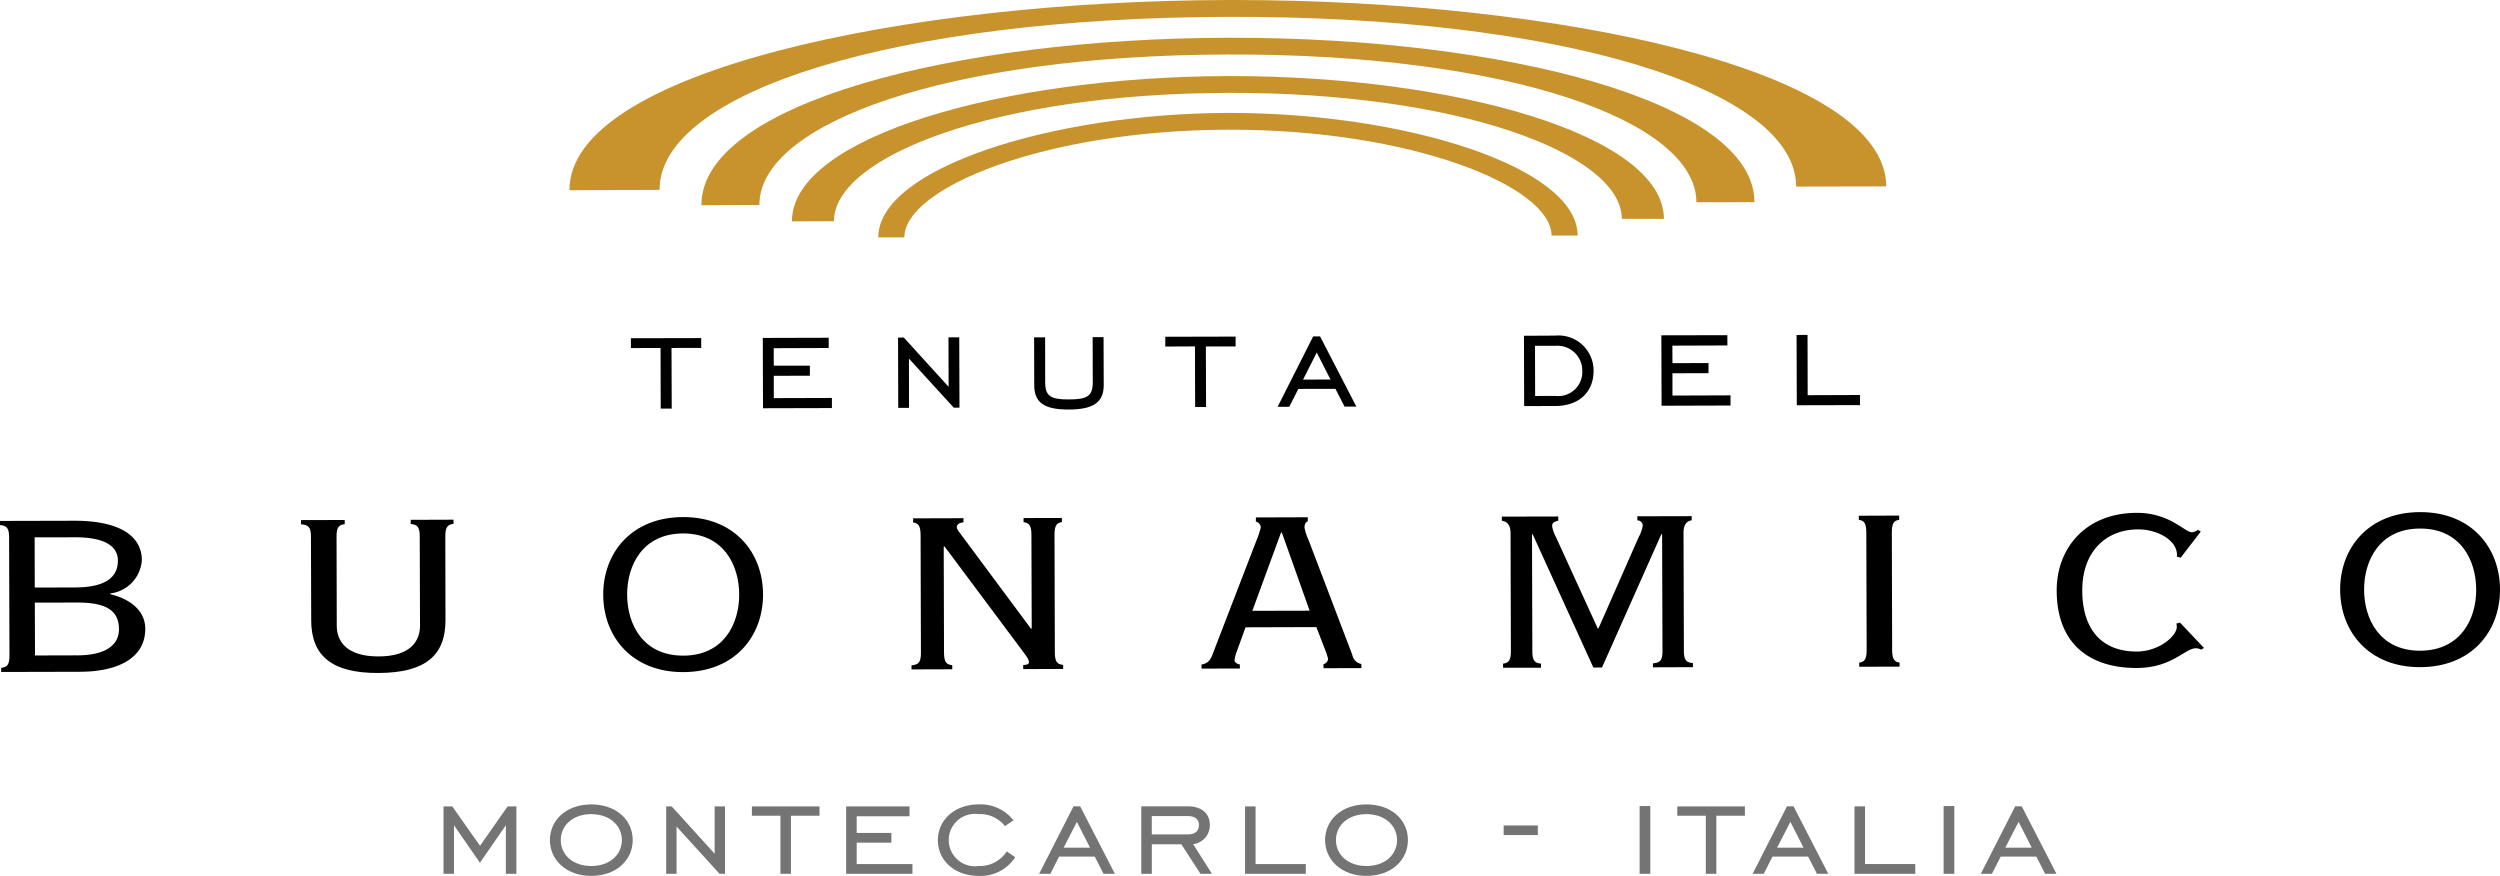 <svg viewBox="0 0 262.655 92.023" height="92.023" width="262.655" xmlns="http://www.w3.org/2000/svg">
  <g transform="translate(-205.252 -320.055)" data-sanitized-data-name="Raggruppa 24538" data-name="Raggruppa 24538" id="Raggruppa_24538">
    <path transform="translate(10.947 4.848)" d="M275.6,357.035l0-2.346,3.792-.007,0-1.061-3.792.006-.008-1.838,5.777-.021,0-1.077-6.924.019.023,7.388,7.239-.019,0-1.062Z" data-sanitized-data-name="Tracciato 7" data-name="Tracciato 7" id="Tracciato_7"></path>
    <path transform="translate(16.725 4.831)" d="M318.343,350.587l-7.389.019,0,1.027,3.117-.014.02,6.363,1.147,0-.02-6.359,3.125,0Z" data-sanitized-data-name="Tracciato 8" data-name="Tracciato 8" id="Tracciato_8"></path>
    <path transform="translate(18.337 4.827)" d="M326.7,355.1l-2.885.012,1.439-2.846Zm-5.557,2.868h1.224l.952-1.88,3.9-.007.958,1.866,1.239,0-3.811-7.374h-.726Z" data-sanitized-data-name="Tracciato 9" data-name="Tracciato 9" id="Tracciato_9"></path>
    <path transform="translate(23.846 4.811)" d="M362.884,350.458l-6.933.014.023,7.4,7.244-.023V356.78l-6.1.023,0-2.342,3.789-.012,0-1.063-3.789.012-.008-1.839,5.781-.02Z" data-sanitized-data-name="Tracciato 10" data-name="Tracciato 10" id="Tracciato_10"></path>
    <path transform="translate(25.786 4.807)" d="M369.385,356.767l-.015-6.333-1.152.007.023,7.384,6.637-.016v-1.062Z" data-sanitized-data-name="Tracciato 11" data-name="Tracciato 11" id="Tracciato_11"></path>
    <path transform="translate(9.055 4.853)" d="M269.866,350.722l-7.386.016v1.032l3.116-.009.016,6.366,1.158,0-.023-6.366,3.121-.007Z" data-sanitized-data-name="Tracciato 12" data-name="Tracciato 12" id="Tracciato_12"></path>
    <path transform="translate(12.89 4.842)" d="M293.166,358.042l-.023-7.386H292.01l.016,5.2-4.706-5.18-.607.007.02,7.381h1.135l-.012-5.175,4.712,5.156Z" data-sanitized-data-name="Tracciato 13" data-name="Tracciato 13" id="Tracciato_13"></path>
    <rect fill="#747474" transform="translate(363.229 406.78)" height="1.005" width="3.592" data-sanitized-data-name="Rettangolo 113" data-name="Rettangolo 113" id="Rettangolo_113"></rect>
    <path fill="#747474" transform="translate(6.366 11.574)" d="M249.318,397.343,246.4,393.2h-.918v7.084h1.1v-5.1l2.727,3.941,2.723-3.941v5.1h1.107V393.2h-.921Z" data-sanitized-data-name="Tracciato 14" data-name="Tracciato 14" id="Tracciato_14"></path>
    <path fill="#747474" transform="translate(9.562 11.574)" d="M270.773,398.174,266.26,393.2h-.578v7.084h1.088V395.32l4.514,4.963h.579V393.2h-1.09Z" data-sanitized-data-name="Tracciato 15" data-name="Tracciato 15" id="Tracciato_15"></path>
    <path fill="#747474" transform="translate(10.792 11.574)" d="M273.453,394.186h3v6.1h1.106v-6.1h3V393.2h-7.1Z" data-sanitized-data-name="Tracciato 16" data-name="Tracciato 16" id="Tracciato_16"></path>
    <path fill="#747474" transform="translate(12.145 11.574)" d="M283.113,397.014h3.644v-1.023h-3.644v-1.754h5.551V393.2h-6.658v7.084h6.963v-1.023h-5.857Z" data-sanitized-data-name="Tracciato 17" data-name="Tracciato 17" id="Tracciato_17"></path>
    <path fill="#747474" transform="translate(14.915 11.574)" d="M302.085,397.54l1.393-2.713,1.382,2.713Zm1.038-4.341-3.61,7.084h1.176l.92-1.808h3.745l.921,1.808h1.192l-3.643-7.084Z" data-sanitized-data-name="Tracciato 18" data-name="Tracciato 18" id="Tracciato_18"></path>
    <path fill="#747474" transform="translate(17.87 11.574)" d="M319.295,393.2h-1.106v7.084h6.384V399.26h-5.278Z" data-sanitized-data-name="Tracciato 19" data-name="Tracciato 19" id="Tracciato_19"></path>
    <rect fill="#747474" transform="translate(377.514 404.739)" height="7.117" width="1.123" data-sanitized-data-name="Rettangolo 114" data-name="Rettangolo 114" id="Rettangolo_114"></rect>
    <path fill="#747474" transform="translate(24.074 11.574)" d="M357.394,394.186h3v6.1H361.5v-6.1h3V393.2h-7.1Z" data-sanitized-data-name="Tracciato 20" data-name="Tracciato 20" id="Tracciato_20"></path>
    <path fill="#747474" transform="translate(25.155 11.574)" d="M366.8,397.54l1.4-2.713,1.379,2.713Zm1.039-4.341-3.61,7.084H365.4l.92-1.808h3.745l.921,1.808h1.192l-3.645-7.084Z" data-sanitized-data-name="Tracciato 21" data-name="Tracciato 21" id="Tracciato_21"></path>
    <path fill="#747474" transform="translate(26.618 11.574)" d="M374.578,393.2H373.47v7.084h6.385V399.26h-5.277Z" data-sanitized-data-name="Tracciato 22" data-name="Tracciato 22" id="Tracciato_22"></path>
    <rect fill="#747474" transform="translate(409.452 404.739)" height="7.117" width="1.125" data-sanitized-data-name="Rettangolo 115" data-name="Rettangolo 115" id="Rettangolo_115"></rect>
    <path fill="#747474" transform="translate(28.43 11.574)" d="M387.5,397.54l1.4-2.713,1.381,2.713Zm1.039-4.341-3.61,7.084H386.1l.92-1.808h3.745l.921,1.808h1.191l-3.643-7.084Z" data-sanitized-data-name="Tracciato 23" data-name="Tracciato 23" id="Tracciato_23"></path>
    <path transform="translate(26.68 7.4)" d="M378.106,367.26v-.437l-4.244.016,0,.432c.484.071.783.255.788,1.3l.037,12.407c0,1.044-.3,1.216-.783,1.3v.427l4.241-.012,0-.427c-.468-.068-.775-.252-.78-1.294l-.034-12.407c0-1.044.3-1.223.774-1.3" data-sanitized-data-name="Tracciato 24" data-name="Tracciato 24" id="Tracciato_24"></path>
    <path fill="#c8932c" transform="translate(12.606 1.62)" d="M355.655,343.18l2.74,0c-.019-7.23-18.188-12.878-36.519-12.881-.086,0-.169,0-.255,0-18.422.053-36.722,5.826-36.7,13.079h2.739c-.016-5.181,14.713-11.259,33.961-11.318,19.266-.053,34.022,5.947,34.033,11.122" data-sanitized-data-name="Tracciato 25" data-name="Tracciato 25" id="Tracciato_25"></path>
    <path fill="#c8932c" transform="translate(11.367 1.091)" d="M322.85,328.72c24.267-.074,41.411,6.412,41.427,13.237l4.423,0c-.028-8.862-22.145-15-45.422-15h-.432c-23.417.063-45.779,6.34-45.756,15.262l4.413-.014c-.014-6.826,17.083-13.42,41.348-13.481" data-sanitized-data-name="Tracciato 26" data-name="Tracciato 26" id="Tracciato_26"></path>
    <path fill="#c8932c" transform="translate(8.174 0)" d="M326.024,321.825c34.85-.105,59.73,7.517,59.762,17.833l9.463-.019c-.035-12.32-34.742-19.584-68.537-19.584h-.693c-34.011.093-69.151,7.57-69.112,19.982l9.465-.032c-.025-10.322,24.8-18.083,59.651-18.18" data-sanitized-data-name="Tracciato 27" data-name="Tracciato 27" id="Tracciato_27"></path>
    <path fill="#c8932c" transform="translate(10.067 0.542)" d="M324.7,323.479h-.559c-28.682.075-55.3,6.94-55.266,17.591l6.093-.024c-.024-8.57,19.66-15.72,49.175-15.809s49.247,6.963,49.269,15.524l6.1-.012c-.029-10.58-26.345-17.27-54.812-17.27" data-sanitized-data-name="Tracciato 28" data-name="Tracciato 28" id="Tracciato_28"></path>
    <path transform="translate(14.843 4.839)" d="M302.725,357.182c-1.953.007-2.5-.348-2.506-1.8l-.008-4.726-1.156,0,.012,5.033c.009,1.825,1.038,2.563,3.643,2.554,2.571-.012,3.662-.752,3.658-2.577l-.017-5.026-1.148-.007.014,4.733c0,1.45-.549,1.81-2.49,1.815" data-sanitized-data-name="Tracciato 29" data-name="Tracciato 29" id="Tracciato_29"></path>
    <path transform="translate(0 7.475)" d="M213.343,381.433l-4.414.012-.019-5.553,4.418-.007c3.2-.019,4.419.92,4.422,2.8,0,1.546-1.206,2.739-4.407,2.751m-4.452-12.4,4.246-.007c2.859-.007,4.5.791,4.5,2.45.007,1.73-1.287,2.813-4.488,2.82l-4.246.012ZM216.834,375v-.072a3.767,3.767,0,0,0,3.32-3.511c-.012-2.47-2.246-4.126-7.049-4.126h-.065l-7.788.019v.434c.653.072.956.25.956,1.3l.039,12.406c0,1.045-.3,1.231-.869,1.294l0,.434,8.317-.021c3.8-.014,6.829-1.352,6.82-4.528-.008-1.912-1.61-3.127-3.686-3.626" data-sanitized-data-name="Tracciato 30" data-name="Tracciato 30" id="Tracciato_30"></path>
    <path fill="#747474" transform="translate(19.019 11.546)" d="M329.791,399.493c-1.942,0-3.2-1.191-3.2-2.723s1.259-2.726,3.2-2.726c1.959,0,3.219,1.209,3.219,2.726s-1.243,2.723-3.219,2.723m0-6.472c-2.606,0-4.343,1.635-4.343,3.749,0,2.093,1.737,3.763,4.343,3.763,2.621,0,4.361-1.653,4.361-3.763,0-2.131-1.74-3.749-4.361-3.749" data-sanitized-data-name="Tracciato 31" data-name="Tracciato 31" id="Tracciato_31"></path>
    <path fill="#747474" transform="translate(16.38 11.574)" d="M309.881,396.145V394.22h3.779c.764,0,1.173.341,1.173.956s-.409.969-1.173.969Zm6.1-.969c0-1.244-.869-1.978-2.316-1.978h-4.888v7.084h1.108v-3.1h3.1l2.01,3.1H316.2l-1.974-3.113a2,2,0,0,0,1.755-1.992" data-sanitized-data-name="Tracciato 32" data-name="Tracciato 32" id="Tracciato_32"></path>
    <path fill="#747474" transform="translate(13.462 11.546)" d="M294.618,399.492a2.753,2.753,0,1,1,0-5.448,3.3,3.3,0,0,1,2.759,1.26l.885-.614a4.376,4.376,0,0,0-3.644-1.669c-2.519,0-4.291,1.619-4.291,3.764s1.772,3.748,4.291,3.748a4.327,4.327,0,0,0,3.83-1.96l-.884-.614a3.351,3.351,0,0,1-2.947,1.532" data-sanitized-data-name="Tracciato 33" data-name="Tracciato 33" id="Tracciato_33"></path>
    <path fill="#747474" transform="translate(7.893 11.546)" d="M259.475,399.493c-1.942,0-3.2-1.191-3.2-2.723s1.259-2.726,3.2-2.726c1.957,0,3.219,1.209,3.219,2.726s-1.244,2.723-3.219,2.723m0-6.472c-2.6,0-4.342,1.635-4.342,3.749,0,2.093,1.737,3.763,4.342,3.763,2.621,0,4.358-1.653,4.358-3.763,0-2.131-1.737-3.749-4.358-3.749" data-sanitized-data-name="Tracciato 34" data-name="Tracciato 34" id="Tracciato_34"></path>
    <path transform="translate(8.658 7.421)" d="M268.384,381.515h-.029c-4.219,0-5.866-3.3-5.873-6.4s1.628-6.421,5.866-6.435,5.9,3.3,5.907,6.4c.012,3.111-1.633,6.428-5.871,6.438m-.015-14.559h-.025c-5.409.012-8.388,3.773-8.374,8.163.012,4.4,3.01,8.141,8.419,8.126s8.384-3.769,8.372-8.168-2.992-8.121-8.391-8.121" data-sanitized-data-name="Tracciato 35" data-name="Tracciato 35" id="Tracciato_35"></path>
    <path transform="translate(17.245 7.424)" d="M319.581,376.805l3.015-8.228h.083l2.921,8.214Zm11.448,5.586a1.2,1.2,0,0,1-.949-.967L325.5,369.4a5.884,5.884,0,0,1-.44-1.335c0-.362.129-.582.344-.656v-.434l-5.452.019v.434a.694.694,0,0,1,.519.614,9.677,9.677,0,0,1-.469,1.4l-4.552,11.808c-.218.618-.434,1.053-1.208,1.2v.427l4.027-.012,0-.427c-.3-.03-.561-.256-.561-.43a3.753,3.753,0,0,1,.257-.982l.9-2.488,7.442-.023.96,2.487a4.877,4.877,0,0,1,.269.862.625.625,0,0,1-.481.544l.006.425,3.98-.009Z" data-sanitized-data-name="Tracciato 36" data-name="Tracciato 36" id="Tracciato_36"></path>
    <path transform="translate(21.555 7.409)" d="M357.359,382.326v.43l4.2-.016,0-.43c-.65-.068-.954-.25-.95-1.294l-.038-12.407c0-.9.38-1.228.859-1.3v-.434l-5.71.014v.434a.542.542,0,0,1,.564.577,3.743,3.743,0,0,1-.43,1.189l-4.215,9.572h-.084l-4.4-9.619a3.469,3.469,0,0,1-.388-1.118c0-.423.3-.466.644-.577l0-.437-5.927.014v.434c.518.079.908.4.915,1.3l.034,12.411c0,1.04-.3,1.229-.824,1.3l.006.43,3.981,0v-.43c-.607-.076-.907-.257-.908-1.3l-.036-12.261h.085l6.361,13.971h.906l6.237-14.009.081,0,.038,12.269c0,1.048-.292,1.223-.99,1.3" data-sanitized-data-name="Tracciato 37" data-name="Tracciato 37" id="Tracciato_37"></path>
    <path transform="translate(13.083 7.435)" d="M303.866,382.476c-.563-.067-.871-.25-.873-1.294l-.035-12.407c0-1.044.3-1.225.775-1.3v-.434l-4.028.007v.434c.515.071.827.246.827,1.289l.031,9.888-.088,0-7.346-9.892c-.126-.193-.432-.506-.437-.761,0-.292.269-.476.7-.506v-.437l-5.287.016v.437c.481.067.779.251.784,1.3l.034,12.406c.008,1.038-.293,1.224-.989,1.3v.427l4.283-.014,0-.425c-.559-.072-.859-.251-.868-1.3l-.031-11.176.093.007,8.211,11c.61.792.649.976.649,1.156,0,.248-.345.287-.6.287l0,.432,4.2-.016Z" data-sanitized-data-name="Tracciato 38" data-name="Tracciato 38" id="Tracciato_38"></path>
    <path transform="translate(33.588 7.351)" d="M425.937,381.069h-.028c-4.212,0-5.861-3.311-5.869-6.4s1.628-6.424,5.862-6.433c4.251-.025,5.9,3.3,5.917,6.393s-1.638,6.426-5.883,6.439m0-14.56H425.9c-5.41.012-8.391,3.773-8.376,8.168s3.013,8.141,8.423,8.12c5.385-.015,8.358-3.739,8.372-8.109v-.063c-.012-4.378-2.994-8.117-8.376-8.117" data-sanitized-data-name="Tracciato 39" data-name="Tracciato 39" id="Tracciato_39"></path>
    <path transform="translate(21.874 4.817)" d="M346.786,351.571a2.609,2.609,0,0,1,2.83,2.64,2.522,2.522,0,0,1-2.818,2.622l-2.135.007-.016-5.269Zm0,6.324c2.569-.012,4.019-1.551,4.017-3.682a3.688,3.688,0,0,0-4.026-3.716h-.009l-3.279.018.019,7.384Z" data-sanitized-data-name="Tracciato 40" data-name="Tracciato 40" id="Tracciato_40"></path>
    <path transform="translate(29.521 7.361)" d="M404.386,378.209a1.544,1.544,0,0,1,.042.361c0,.907-1.811,2.564-4.2,2.578-3.542,0-5.715-2.153-5.73-6.405-.012-4.107,2.5-6.43,5.872-6.43,2.073-.007,4.246,1.207,4.069,2.864l.4.11,2.111-2.748-.3-.17a1.473,1.473,0,0,1-.609.248c-.407,0-.981-.51-1.9-1.021a7.78,7.78,0,0,0-3.933-1.02h-.021c-5.409.023-8.39,3.781-8.376,8.173.015,5.69,3.573,8.138,8.423,8.126,3.686-.014,5.063-2.071,6.187-2.071a1.011,1.011,0,0,1,.557.147l.31-.18-2.521-2.67Z" data-sanitized-data-name="Tracciato 41" data-name="Tracciato 41" id="Tracciato_41"></path>
    <path transform="translate(4.321 7.459)" d="M247.717,368.934c0-1.046.3-1.225.865-1.305l0-.434-4.5.016,0,.432c.642.075.946.25.947,1.294l.029,9.383c.007,1.653-1.03,3.238-4.357,3.243s-4.384-1.567-4.389-3.215l-.022-9.383c-.008-1.044.3-1.228.856-1.3v-.437l-4.591.012,0,.437c.742.071,1.041.248,1.045,1.292l.027,8.806c.007,3.741,2.18,5.55,7.076,5.527s7.047-1.823,7.03-5.571Z" data-sanitized-data-name="Tracciato 42" data-name="Tracciato 42" id="Tracciato_42"></path>
  </g>
</svg>
